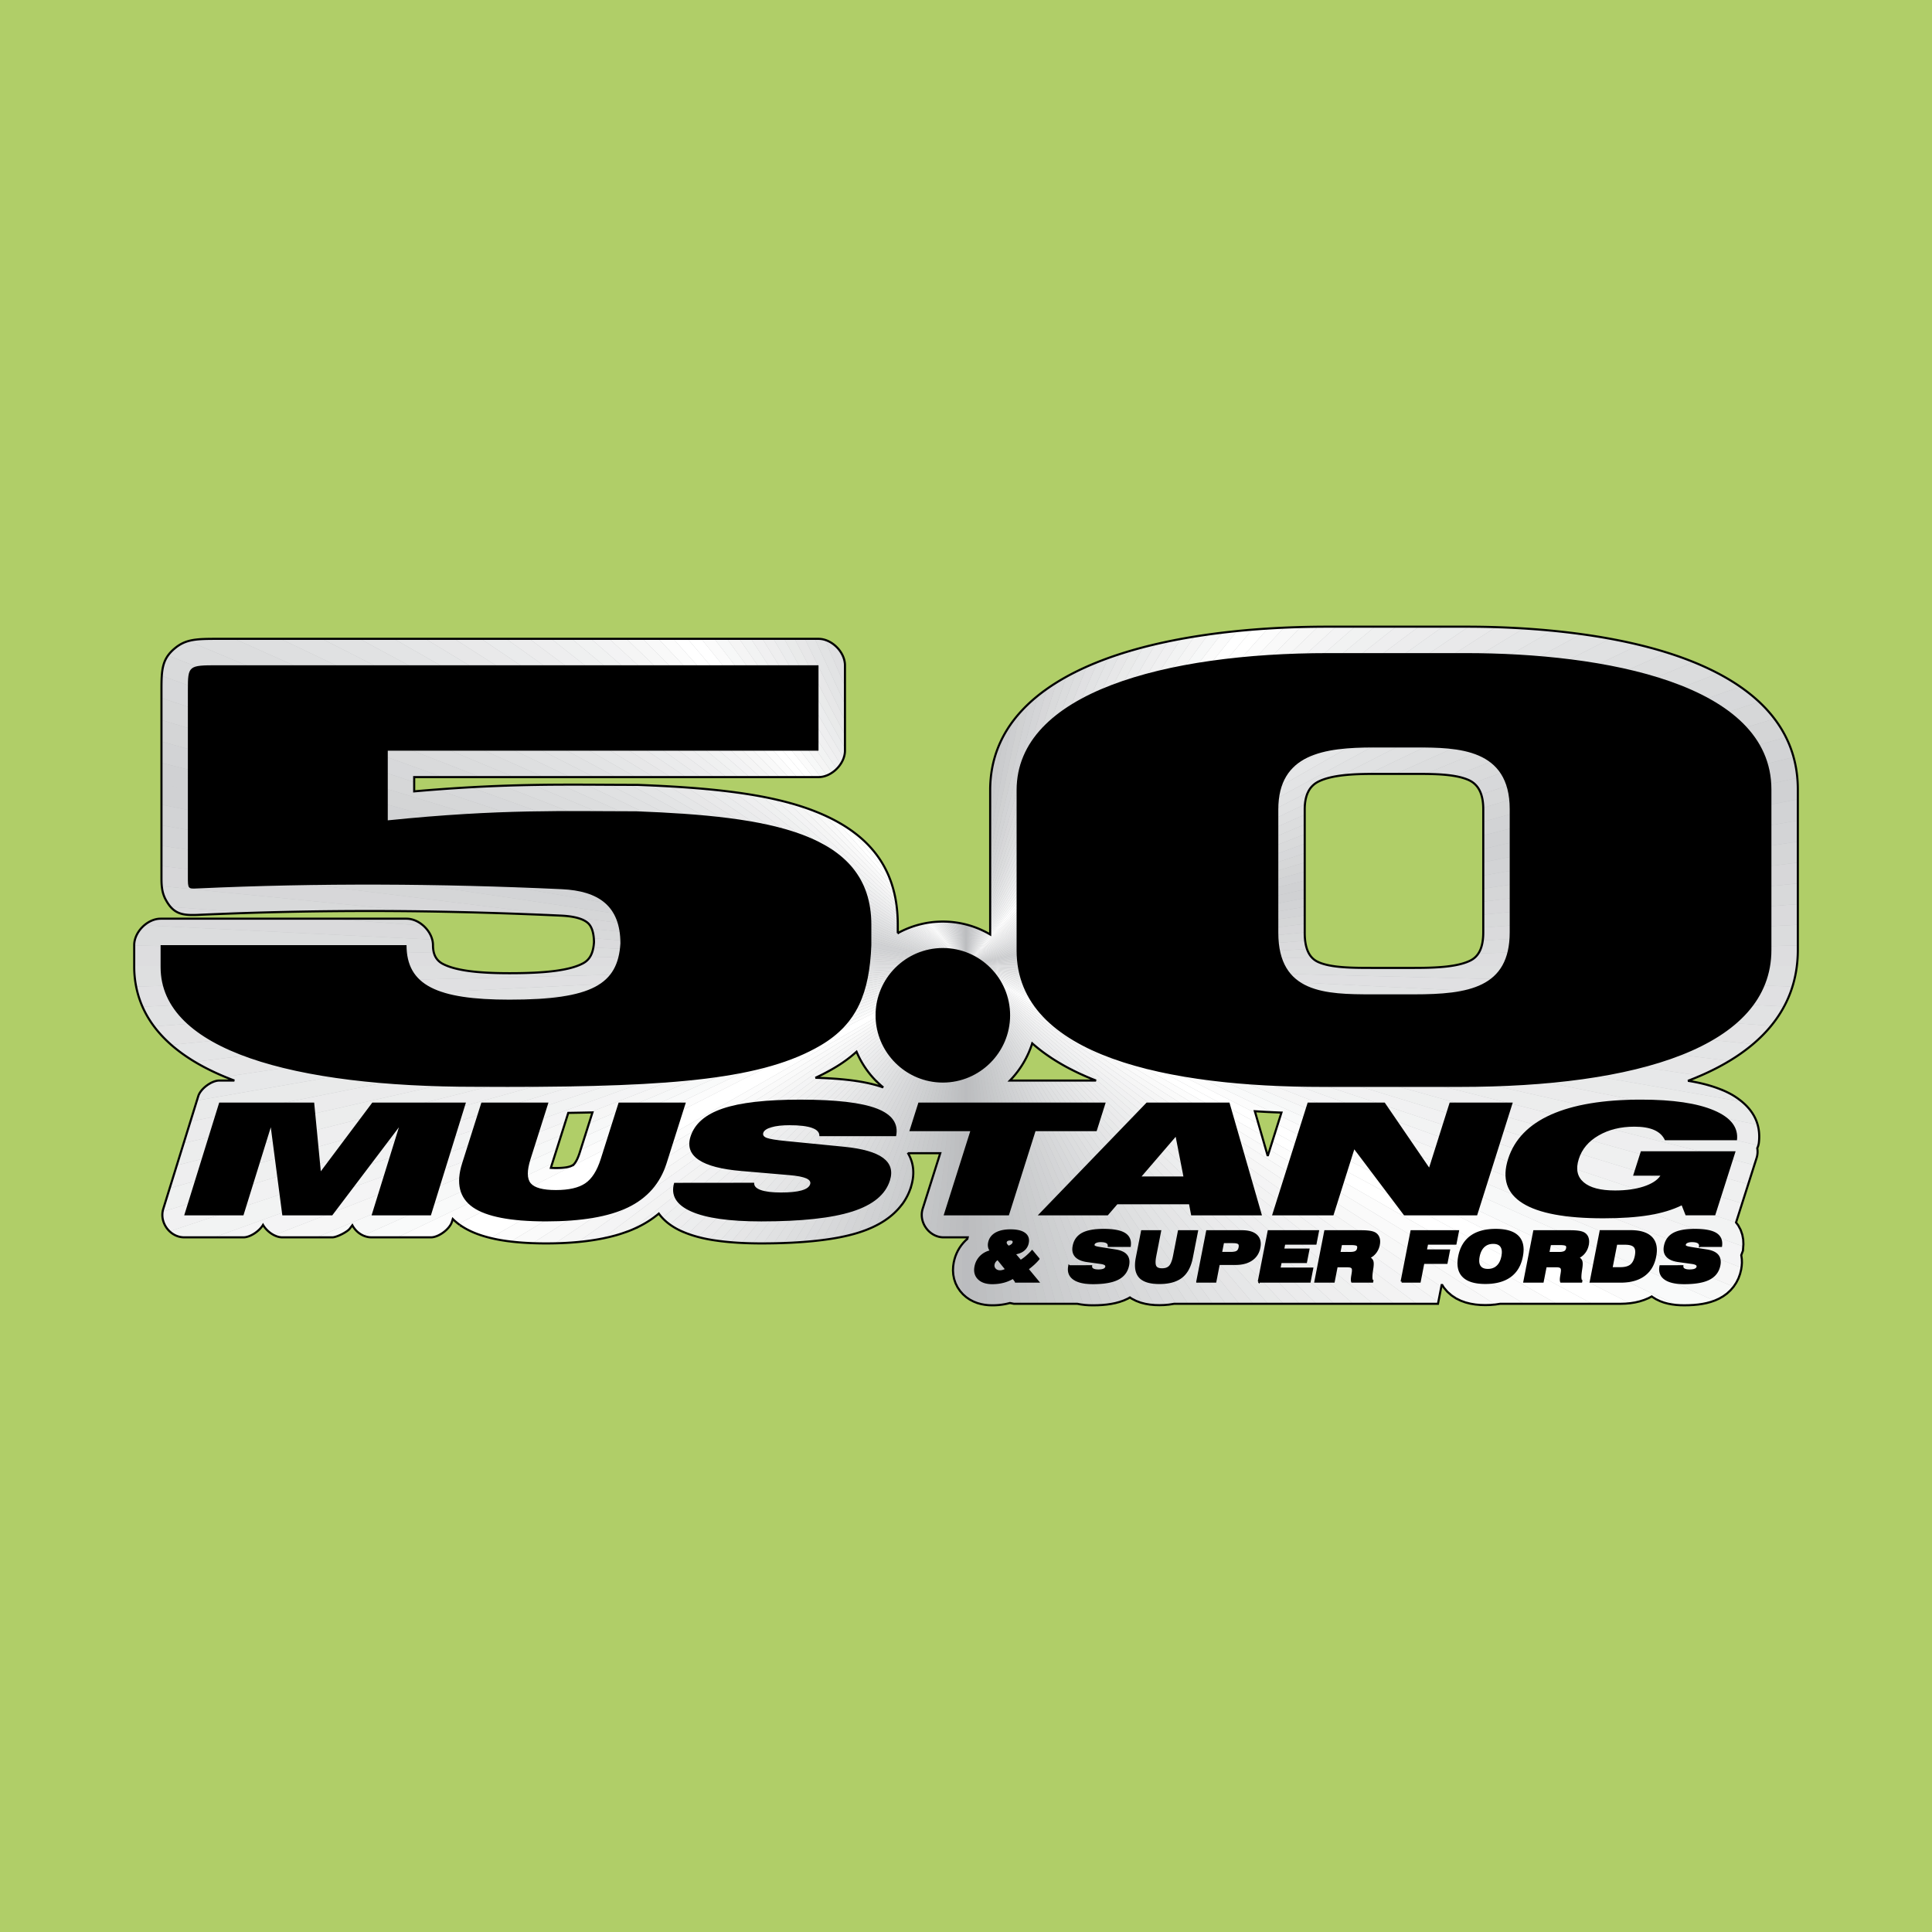 <svg xmlns="http://www.w3.org/2000/svg" xmlns:xlink="http://www.w3.org/1999/xlink" width="2500" height="2500" viewBox="0 0 192.756 192.756"><path fill-rule="evenodd" clip-rule="evenodd" fill="#b0ce68" d="M0 0h192.756v192.756H0V0z"/><path d="M141.277 77.212h-4.205c-2.168 0-4.197.119-5.494.748-.854.414-1.406 1.242-1.406 2.803v12.294c0 1.742.547 2.569 1.361 2.931 1.264.562 3.312.58 5.35.58h4.203c2.346 0 4.375-.117 5.617-.736.799-.399 1.283-1.23 1.283-2.814V80.724c0-1.715-.625-2.542-1.504-2.921-1.326-.572-3.367-.591-5.205-.591zm31.926 44.753l.213.277.248.461.166.483.09.483.02.464-.045.647-.17.449.008.031.049.371.01.357-.025.339-.053.341-.109.438-.16.438-.213.423-.266.4-.314.365-.348.322-.377.273-.398.229-.41.186-.414.146-.42.114-.426.087-.438.064-.447.043-.459.024-.48.009-.412-.009-.406-.028-.4-.051-.396-.075-.4-.107-.396-.144-.396-.189-.385-.24-.049-.04-.309.163-.443.184-.457.146-.465.108-.471.073-.477.043-.451.014h-12.04l-.484.074-.496.044-.506.014-.504-.014-.494-.045-.488-.081-.484-.122-.479-.172-.471-.229-.451-.298-.414-.364-.365-.428-.152-.25h-.061l-.367 1.871h-26.332l-.059.013-.461.072-.467.041-.473.013-.473-.013-.465-.043-.461-.077-.463-.119-.461-.173-.457-.234-.16-.112-.195.112-.41.186-.416.146-.418.114-.428.087-.438.064-.447.043-.459.024-.48.009-.41-.009-.406-.028-.4-.051-.346-.064h-6.326l-.398-.079-.092.026-.209.049-.203.042-.203.035-.207.028-.213.023-.207.015-.209.01-.234.003-.35-.012-.371-.039-.373-.07-.383-.106-.377-.15-.37-.193-.352-.241-.327-.287-.292-.331-.249-.368-.2-.403-.145-.428-.084-.433-.029-.423.019-.408.056-.381.074-.314.091-.297.116-.292.137-.283.161-.275.182-.261.2-.244.217-.228.181-.162.009-.06.023-.091h-2.393c-1.429 0-2.525-1.495-2.094-2.857l1.751-5.538H90.73l-.062-.002c-.018.015-.036.027-.054.041.567.989.657 2.1.272 3.327v.009l-.001.005-.002-.001a5.767 5.767 0 0 1-.895 1.747h-.008c-.928 1.241-2.355 2.17-4.281 2.783-1.156.369-2.572.645-4.248.826-1.62.176-3.454.265-5.5.265h-.015c-1.667-.001-3.145-.093-4.429-.276a17.63 17.63 0 0 1-.622-.096c-1.076-.189-2.014-.462-2.812-.816l-.001.004c-1.034-.459-1.814-1.057-2.341-1.792-.624.525-1.329.979-2.114 1.358l-.008.008-.006.004-.002-.004c-.341.163-.69.312-1.043.443l-.002-.005c-.384.143-.755.264-1.112.364-1.913.537-4.236.808-6.969.808h-.011c-1.876-.001-3.496-.133-4.857-.396a13.001 13.001 0 0 1-.674-.149c-1.207-.291-2.203-.709-2.989-1.253l-.012-.008-.002.004-.003-.003c.012.013.019.021-.055-.039a5.838 5.838 0 0 1-.697-.59l-.085.276c-.229.737-1.324 1.553-2.094 1.553h-5.92c-.833 0-1.554-.51-1.922-1.206l-.25.33c-.262.347-1.316.876-1.75.876H28.17c-.723 0-1.527-.558-1.928-1.241-.385.638-1.288 1.241-1.949 1.241h-5.909c-1.42 0-2.516-1.48-2.094-2.841l3.492-11.249c.229-.737 1.323-1.553 2.093-1.553h1.508c-5.566-2.085-9.117-5.264-9.853-9.671a9.96 9.96 0 0 1-.14-1.643v-2.198c0-1.318 1.318-2.636 2.636-2.636h24.537c1.318 0 2.636 1.318 2.636 2.636 0 .922.314 1.53 1 1.882 1.258.649 3.441.921 6.635.921 3.682 0 6.007-.291 7.312-.974.737-.384 1.05-1.081 1.118-2.137-.019-.966-.241-1.583-.63-1.916-.517-.443-1.449-.664-2.703-.722h-.01c-.174-.007-.185-.009-.26-.012a437.137 437.137 0 0 0-10.097-.346 379.479 379.479 0 0 0-25.685.28c-.101.004-.128.008-.409.015-1.448.036-2.249-.206-2.975-1.6a3.245 3.245 0 0 1-.328-1.075h-.001c-.057-.41-.056-.73-.056-1.19V68.84c0-2.041.053-3.1 1.352-4.173 1.092-.904 2.17-.93 4.25-.93h59.954c1.318 0 2.636 1.318 2.636 2.636v8.522c0 1.318-1.318 2.636-2.636 2.636H41.324v1.423c8.124-.717 13.641-.688 19.005-.659 1.059.006 2.112.012 3.168.012h.093c6.778.262 12.886.8 17.46 2.536 5.283 2.005 8.52 5.443 8.52 11.412v.153l.002.694a9.297 9.297 0 0 1 4.493-1.156h.005a9.28 9.28 0 0 1 4.72 1.285V78.83c.002-6.15 4.383-10.351 11.158-12.946 6.057-2.321 14.158-3.359 22.574-3.36h13.731c7.078 0 15.004.787 21.238 2.974 6.941 2.436 11.877 6.589 11.879 13.262V94.77c-.002 6.12-4.016 10.324-10.637 12.937l-.322.126c1.303.203 2.443.51 3.422.922l.002-.006.094.041v.001a9.7 9.7 0 0 1 .82.401c.258.146.52.316.781.514 1.512 1.135 2.162 2.577 1.949 4.323a1.71 1.71 0 0 1-.156.522c.055.317.037.65-.066.976l-2.035 6.389a.712.712 0 0 0-.019.049zM56.697 111.033l-1.671 5.271-.053.166v.009l-.011.04c.148.01.315.016.502.016.838 0 1.403-.099 1.691-.293l.005-.004.014-.009.033-.021.003-.002.003.004.062-.07c.206-.231.395-.618.566-1.156l1.268-3.998c-.783.018-1.587.034-2.412.047zm24.661-3.501c1.223.032 2.324.105 3.305.219 1.391.161 2.545.41 3.461.744a8.882 8.882 0 0 1-.658-.599l-.005.006a9.377 9.377 0 0 1-2.004-2.971c-.65.589-1.39 1.129-2.229 1.623a20.73 20.73 0 0 1-1.87.978zm19.4.277h8.594c-2.496-.975-4.66-2.199-6.367-3.713a9.451 9.451 0 0 1-2.227 3.713zm24.439 3.058l1.285 4.464 1.367-4.328a92.817 92.817 0 0 1-2.652-.136z" fill-rule="evenodd" clip-rule="evenodd" fill="#e6e6e7"/><defs><path id="a" d="M141.277 77.212h-4.205c-2.168 0-4.197.119-5.494.748-.854.414-1.406 1.242-1.406 2.803v12.294c0 1.742.547 2.569 1.361 2.931 1.264.562 3.312.58 5.35.58h4.203c2.346 0 4.375-.117 5.617-.736.799-.399 1.283-1.23 1.283-2.814V80.724c0-1.715-.625-2.542-1.504-2.921-1.326-.572-3.367-.591-5.205-.591zm31.926 44.753l.213.277.248.461.166.483.09.483.02.464-.045.647-.17.449.008.031.049.371.01.357-.025.339-.053.341-.109.438-.16.438-.213.423-.266.4-.314.365-.348.322-.377.273-.398.229-.41.186-.414.146-.42.114-.426.087-.438.064-.447.043-.459.024-.48.009-.412-.009-.406-.028-.4-.051-.396-.075-.4-.107-.396-.144-.396-.189-.385-.24-.049-.04-.309.163-.443.184-.457.146-.465.108-.471.073-.477.043-.451.014h-12.04l-.484.074-.496.044-.506.014-.504-.014-.494-.045-.488-.081-.484-.122-.479-.172-.471-.229-.451-.298-.414-.364-.365-.428-.152-.25h-.061l-.367 1.871h-26.332l-.059.013-.461.072-.467.041-.473.013-.473-.013-.465-.043-.461-.077-.463-.119-.461-.173-.457-.234-.16-.112-.195.112-.41.186-.416.146-.418.114-.428.087-.438.064-.447.043-.459.024-.48.009-.41-.009-.406-.028-.4-.051-.346-.064h-6.326l-.398-.079-.092.026-.209.049-.203.042-.203.035-.207.028-.213.023-.207.015-.209.01-.234.003-.35-.012-.371-.039-.373-.07-.383-.106-.377-.15-.37-.193-.352-.241-.327-.287-.292-.331-.249-.368-.2-.403-.145-.428-.084-.433-.029-.423.019-.408.056-.381.074-.314.091-.297.116-.292.137-.283.161-.275.182-.261.2-.244.217-.228.181-.162.009-.06.023-.091h-2.393c-1.429 0-2.525-1.495-2.094-2.857l1.751-5.538H90.73l-.062-.002c-.018.015-.036.027-.054.041.567.989.657 2.1.272 3.327v.009l-.001.005-.002-.001a5.767 5.767 0 0 1-.895 1.747h-.008c-.928 1.241-2.355 2.17-4.281 2.783-1.156.369-2.572.645-4.248.826-1.62.176-3.454.265-5.5.265h-.015c-1.667-.001-3.145-.093-4.429-.276a17.63 17.63 0 0 1-.622-.096c-1.076-.189-2.014-.462-2.812-.816l-.001.004c-1.034-.459-1.814-1.057-2.341-1.792-.624.525-1.329.979-2.114 1.358l-.008.008-.006.004-.002-.004c-.341.163-.69.312-1.043.443l-.002-.005c-.384.143-.755.264-1.112.364-1.913.537-4.236.808-6.969.808h-.011c-1.876-.001-3.496-.133-4.857-.396a13.001 13.001 0 0 1-.674-.149c-1.207-.291-2.203-.709-2.989-1.253l-.012-.008-.002.004-.003-.003c.012.013.019.021-.055-.039a5.838 5.838 0 0 1-.697-.59l-.085.276c-.229.737-1.324 1.553-2.094 1.553h-5.92c-.833 0-1.554-.51-1.922-1.206l-.25.33c-.262.347-1.316.876-1.75.876H28.17c-.723 0-1.527-.558-1.928-1.241-.385.638-1.288 1.241-1.949 1.241h-5.909c-1.42 0-2.516-1.48-2.094-2.841l3.492-11.249c.229-.737 1.323-1.553 2.093-1.553h1.508c-5.566-2.085-9.117-5.264-9.853-9.671a9.96 9.96 0 0 1-.14-1.643v-2.198c0-1.318 1.318-2.636 2.636-2.636h24.537c1.318 0 2.636 1.318 2.636 2.636 0 .922.314 1.53 1 1.882 1.258.649 3.441.921 6.635.921 3.682 0 6.007-.291 7.312-.974.737-.384 1.05-1.081 1.118-2.137-.019-.966-.241-1.583-.63-1.916-.517-.443-1.449-.664-2.703-.722h-.01c-.174-.007-.185-.009-.26-.012a437.137 437.137 0 0 0-10.097-.346 379.479 379.479 0 0 0-25.685.28c-.101.004-.128.008-.409.015-1.448.036-2.249-.206-2.975-1.6a3.245 3.245 0 0 1-.328-1.075h-.001c-.057-.41-.056-.73-.056-1.19V68.84c0-2.041.053-3.1 1.352-4.173 1.092-.904 2.17-.93 4.25-.93h59.954c1.318 0 2.636 1.318 2.636 2.636v8.522c0 1.318-1.318 2.636-2.636 2.636H41.324v1.423c8.124-.717 13.641-.688 19.005-.659 1.059.006 2.112.012 3.168.012h.093c6.778.262 12.886.8 17.46 2.536 5.283 2.005 8.52 5.443 8.52 11.412v.153l.002.694a9.297 9.297 0 0 1 4.493-1.156h.005a9.28 9.28 0 0 1 4.72 1.285V78.83c.002-6.15 4.383-10.351 11.158-12.946 6.057-2.321 14.158-3.359 22.574-3.36h13.731c7.078 0 15.004.787 21.238 2.974 6.941 2.436 11.877 6.589 11.879 13.262V94.77c-.002 6.12-4.016 10.324-10.637 12.937l-.322.126c1.303.203 2.443.51 3.422.922l.002-.006.094.041v.001a9.7 9.7 0 0 1 .82.401c.258.146.52.316.781.514 1.512 1.135 2.162 2.577 1.949 4.323a1.71 1.71 0 0 1-.156.522c.055.317.037.65-.066.976l-2.035 6.389a.712.712 0 0 0-.019.049zM56.697 111.033l-1.671 5.271-.053.166v.009l-.011.04c.148.01.315.016.502.016.838 0 1.403-.099 1.691-.293l.005-.004.014-.009.033-.021.003-.002.003.004.062-.07c.206-.231.395-.618.566-1.156l1.268-3.998c-.783.018-1.587.034-2.412.047zm24.661-3.501c1.223.032 2.324.105 3.305.219 1.391.161 2.545.41 3.461.744a8.882 8.882 0 0 1-.658-.599l-.005.006a9.377 9.377 0 0 1-2.004-2.971c-.65.589-1.39 1.129-2.229 1.623a20.73 20.73 0 0 1-1.87.978zm19.4.277h8.594c-2.496-.975-4.66-2.199-6.367-3.713a9.451 9.451 0 0 1-2.227 3.713zm24.439 3.058l1.285 4.464 1.367-4.328a92.817 92.817 0 0 1-2.652-.136z"/></defs><clipPath id="b"><use xlink:href="#a" overflow="visible"/></clipPath><path d="M141.277 77.212h-4.205c-2.168 0-4.197.119-5.494.748-.854.414-1.406 1.242-1.406 2.803v12.294c0 1.742.547 2.569 1.361 2.931 1.264.562 3.312.58 5.35.58h4.203c2.346 0 4.375-.117 5.617-.736.799-.399 1.283-1.23 1.283-2.814V80.724c0-1.715-.625-2.542-1.504-2.921-1.326-.572-3.367-.591-5.205-.591zm31.926 44.753l.213.277.248.461.166.483.09.483.02.464-.045.647-.17.449.008.031.049.371.01.357-.025.339-.053.341-.109.438-.16.438-.213.423-.266.4-.314.365-.348.322-.377.273-.398.229-.41.186-.414.146-.42.114-.426.087-.438.064-.447.043-.459.024-.48.009-.412-.009-.406-.028-.4-.051-.396-.075-.4-.107-.396-.144-.396-.189-.385-.24-.049-.04-.309.163-.443.184-.457.146-.465.108-.471.073-.477.043-.451.014h-12.04l-.484.074-.496.044-.506.014-.504-.014-.494-.045-.488-.081-.484-.122-.479-.172-.471-.229-.451-.298-.414-.364-.365-.428-.152-.25h-.061l-.367 1.871h-26.332l-.059.013-.461.072-.467.041-.473.013-.473-.013-.465-.043-.461-.077-.463-.119-.461-.173-.457-.234-.16-.112-.195.112-.41.186-.416.146-.418.114-.428.087-.438.064-.447.043-.459.024-.48.009-.41-.009-.406-.028-.4-.051-.346-.064h-6.326l-.398-.079-.092.026-.209.049-.203.042-.203.035-.207.028-.213.023-.207.015-.209.01-.234.003-.35-.012-.371-.039-.373-.07-.383-.106-.377-.15-.37-.193-.352-.241-.327-.287-.292-.331-.249-.368-.2-.403-.145-.428-.084-.433-.029-.423.019-.408.056-.381.074-.314.091-.297.116-.292.137-.283.161-.275.182-.261.2-.244.217-.228.181-.162.009-.06.023-.091h-2.393c-1.429 0-2.525-1.495-2.094-2.857l1.751-5.538H90.73l-.062-.002c-.018.015-.036.027-.054.041.567.989.657 2.1.272 3.327v.009l-.001.005-.002-.001a5.767 5.767 0 0 1-.895 1.747h-.008c-.928 1.241-2.355 2.17-4.281 2.783-1.156.369-2.572.645-4.248.826-1.62.176-3.454.265-5.5.265h-.015c-1.667-.001-3.145-.093-4.429-.276a17.63 17.63 0 0 1-.622-.096c-1.076-.189-2.014-.462-2.812-.816l-.001.004c-1.034-.459-1.814-1.057-2.341-1.792-.624.525-1.329.979-2.114 1.358l-.008.008-.006.004-.002-.004c-.341.163-.69.312-1.043.443l-.002-.005c-.384.143-.755.264-1.112.364-1.913.537-4.236.808-6.969.808h-.011c-1.876-.001-3.496-.133-4.857-.396a13.001 13.001 0 0 1-.674-.149c-1.207-.291-2.203-.709-2.989-1.253l-.012-.008-.002.004-.003-.003c.012.013.019.021-.055-.039a5.838 5.838 0 0 1-.697-.59l-.085.276c-.229.737-1.324 1.553-2.094 1.553h-5.92c-.833 0-1.554-.51-1.922-1.206l-.25.33c-.262.347-1.316.876-1.75.876H28.17c-.723 0-1.527-.558-1.928-1.241-.385.638-1.288 1.241-1.949 1.241h-5.909c-1.42 0-2.516-1.48-2.094-2.841l3.492-11.249c.229-.737 1.323-1.553 2.093-1.553h1.508c-5.566-2.085-9.117-5.264-9.853-9.671a9.96 9.96 0 0 1-.14-1.643v-2.198c0-1.318 1.318-2.636 2.636-2.636h24.537c1.318 0 2.636 1.318 2.636 2.636 0 .922.314 1.53 1 1.882 1.258.649 3.441.921 6.635.921 3.682 0 6.007-.291 7.312-.974.737-.384 1.05-1.081 1.118-2.137-.019-.966-.241-1.583-.63-1.916-.517-.443-1.449-.664-2.703-.722h-.01c-.174-.007-.185-.009-.26-.012a437.137 437.137 0 0 0-10.097-.346 379.479 379.479 0 0 0-25.685.28c-.101.004-.128.008-.409.015-1.448.036-2.249-.206-2.975-1.6a3.245 3.245 0 0 1-.328-1.075h-.001c-.057-.41-.056-.73-.056-1.19V68.84c0-2.041.053-3.1 1.352-4.173 1.092-.904 2.17-.93 4.25-.93h59.954c1.318 0 2.636 1.318 2.636 2.636v8.522c0 1.318-1.318 2.636-2.636 2.636H41.324v1.423c8.124-.717 13.641-.688 19.005-.659 1.059.006 2.112.012 3.168.012h.093c6.778.262 12.886.8 17.46 2.536 5.283 2.005 8.52 5.443 8.52 11.412v.153l.002.694a9.297 9.297 0 0 1 4.493-1.156h.005a9.28 9.28 0 0 1 4.72 1.285V78.83c.002-6.15 4.383-10.351 11.158-12.946 6.057-2.321 14.158-3.359 22.574-3.36h13.731c7.078 0 15.004.787 21.238 2.974 6.941 2.436 11.877 6.589 11.879 13.262V94.77c-.002 6.12-4.016 10.324-10.637 12.937l-.322.126c1.303.203 2.443.51 3.422.922l.002-.006.094.041v.001a9.7 9.7 0 0 1 .82.401c.258.146.52.316.781.514 1.512 1.135 2.162 2.577 1.949 4.323a1.71 1.71 0 0 1-.156.522c.055.317.037.65-.066.976l-2.035 6.389a.712.712 0 0 0-.019.049zM56.697 111.033l-1.671 5.271-.053.166v.009l-.011.04c.148.01.315.016.502.016.838 0 1.403-.099 1.691-.293l.005-.004.014-.009.033-.021.003-.002.003.004.062-.07c.206-.231.395-.618.566-1.156l1.268-3.998c-.783.018-1.587.034-2.412.047zm24.661-3.501c1.223.032 2.324.105 3.305.219 1.391.161 2.545.41 3.461.744a8.882 8.882 0 0 1-.658-.599l-.005.006a9.377 9.377 0 0 1-2.004-2.971c-.65.589-1.39 1.129-2.229 1.623a20.73 20.73 0 0 1-1.87.978zm19.4.277h8.594c-2.496-.975-4.66-2.199-6.367-3.713a9.451 9.451 0 0 1-2.227 3.713zm24.439 3.058l1.285 4.464 1.367-4.328a92.817 92.817 0 0 1-2.652-.136z" clip-path="url(#b)" fill="#bbbcbf"/><path d="M96.378 96.378l1.108-89.625a102.312 102.312 0 0 0-2.217 0" clip-path="url(#b)" fill="#bbbcbf"/><path d="M96.378 96.378l1.108-89.625a102.312 102.312 0 0 0-2.217 0" clip-path="url(#b)" fill="#bbbcbf"/><path d="M96.378 96.378L95.269 6.753c-.739.009-1.478.027-2.216.055M96.378 96.378l3.325-89.57a96.466 96.466 0 0 0-2.217-.055" clip-path="url(#b)" fill="#bdbfc1"/><path d="M96.378 96.378l-3.325-89.57a85.87 85.87 0 0 0-2.214.11M96.378 96.378l5.54-89.46a86.396 86.396 0 0 0-2.215-.11" clip-path="url(#b)" fill="#c0c1c3"/><path d="M96.378 96.378l-5.54-89.46c-.738.045-1.475.101-2.211.164M96.378 96.378l7.751-89.296a91.28 91.28 0 0 0-2.211-.164" clip-path="url(#b)" fill="#c2c3c5"/><path d="M96.378 96.378l-7.75-89.296c-.736.064-1.472.137-2.207.219M96.378 96.378l9.956-89.077a90.38 90.38 0 0 0-2.205-.219" clip-path="url(#b)" fill="#c4c5c7"/><path d="M96.378 96.378L86.421 7.301c-.734.082-1.468.173-2.2.273M96.378 96.378l12.157-88.803c-.732-.1-1.467-.191-2.201-.273" clip-path="url(#b)" fill="#c6c8ca"/><path d="M96.378 96.378L84.221 7.575c-.732.1-1.463.209-2.193.328M96.378 96.378l14.351-88.476a90.564 90.564 0 0 0-2.193-.328" clip-path="url(#b)" fill="#c9cacc"/><path d="M96.378 96.378L82.028 7.902c-.729.119-1.458.246-2.184.382M96.378 96.378l16.534-88.093a90.657 90.657 0 0 0-2.184-.382" clip-path="url(#b)" fill="#cbccce"/><path d="M96.378 96.378L79.844 8.285c-.727.136-1.451.282-2.174.436M96.378 96.378l18.708-87.657c-.723-.154-1.447-.3-2.174-.436" clip-path="url(#b)" fill="#cdced0"/><path d="M96.378 96.378L77.67 8.721c-.723.154-1.444.317-2.163.489M96.378 96.378l20.87-87.168a88.826 88.826 0 0 0-2.162-.489" clip-path="url(#b)" fill="#d0d1d2"/><path d="M96.378 96.378L75.507 9.21a87.69 87.69 0 0 0-2.149.543M96.378 96.378l23.021-86.625a90.131 90.131 0 0 0-2.15-.543" clip-path="url(#b)" fill="#d2d3d5"/><path d="M96.378 96.378L73.358 9.753c-.714.19-1.426.389-2.136.596M96.378 96.378l25.155-86.029a93.864 93.864 0 0 0-2.135-.596" clip-path="url(#b)" fill="#d4d5d7"/><path d="M96.378 96.378L71.222 10.349c-.709.208-1.416.424-2.12.648M96.378 96.378l27.276-85.381a89.189 89.189 0 0 0-2.121-.648" clip-path="url(#b)" fill="#d7d7d9"/><path d="M96.378 96.378L69.102 10.997c-.704.225-1.405.459-2.104.701M96.378 96.378l29.38-84.68c-.699-.242-1.4-.476-2.104-.701" clip-path="url(#b)" fill="#d9dadb"/><path d="M96.378 96.378l-29.379-84.68c-.698.242-1.394.493-2.085.752M96.378 96.378l31.464-83.927a90.765 90.765 0 0 0-2.084-.752" clip-path="url(#b)" fill="#dbdcdd"/><path d="M96.378 96.378L64.913 12.451a89.13 89.13 0 0 0-2.066.804M96.378 96.378l33.53-83.123a84.83 84.83 0 0 0-2.066-.804" clip-path="url(#b)" fill="#dddedf"/><path d="M96.378 96.378L62.847 13.255a91.81 91.81 0 0 0-2.046.854M96.378 96.378l35.577-82.269a91.108 91.108 0 0 0-2.047-.854" clip-path="url(#b)" fill="#e0e0e2"/><path d="M96.378 96.378L60.801 14.109c-.679.293-1.354.595-2.024.905M96.378 96.378l37.601-81.363c-.67-.31-1.346-.612-2.023-.905" clip-path="url(#b)" fill="#e2e3e4"/><path d="M96.378 96.378L58.777 15.015c-.671.31-1.338.628-2.001.955M96.378 96.378L135.98 15.97a87.294 87.294 0 0 0-2.002-.955" clip-path="url(#b)" fill="#e4e5e6"/><path d="M96.378 96.378L56.776 15.97a87.27 87.27 0 0 0-1.977 1.004M96.378 96.378l41.579-79.404a89.426 89.426 0 0 0-1.977-1.004" clip-path="url(#b)" fill="#e7e7e8"/><path d="M96.378 96.378L54.799 16.974c-.655.343-1.305.694-1.951 1.053M96.378 96.378l43.53-78.352a91.638 91.638 0 0 0-1.951-1.053" clip-path="url(#b)" fill="#e9eaea"/><path d="M96.378 96.378l-43.53-78.352c-.646.359-1.288.726-1.925 1.101M96.378 96.378l45.454-77.251a86.882 86.882 0 0 0-1.924-1.101" clip-path="url(#b)" fill="#ebeced"/><path d="M96.378 96.378L50.923 19.127c-.637.375-1.27.758-1.897 1.148M96.378 96.378l47.351-76.103c-.627-.39-1.26-.773-1.896-1.148" clip-path="url(#b)" fill="#eeeeef"/><path d="M96.378 96.378L49.026 20.275c-.627.391-1.25.789-1.868 1.195M96.378 96.378l49.22-74.908a91.013 91.013 0 0 0-1.869-1.195" clip-path="url(#b)" fill="#f0f0f1"/><path d="M96.378 96.378L47.159 21.47c-.618.406-1.23.819-1.838 1.24M96.378 96.378l51.058-73.668a90.899 90.899 0 0 0-1.838-1.24" clip-path="url(#b)" fill="#f2f3f3"/><path d="M96.378 96.378L45.321 22.71c-.607.421-1.209.85-1.807 1.285M96.378 96.378l52.864-72.383a90.95 90.95 0 0 0-1.807-1.285" clip-path="url(#b)" fill="#f5f5f5"/><path d="M96.378 96.378L43.514 23.995c-.597.436-1.188.879-1.774 1.33M96.378 96.378l54.638-71.053a94.112 94.112 0 0 0-1.773-1.33" clip-path="url(#b)" fill="#f7f8f8"/><path d="M96.378 96.378L41.74 25.325c-.586.45-1.167.908-1.741 1.373M96.378 96.378l56.378-69.68a85.254 85.254 0 0 0-1.74-1.373" clip-path="url(#b)" fill="#fbfbfb"/><path d="M96.378 96.378L40 26.698c-.575.465-1.144.937-1.707 1.416M96.378 96.378l58.085-68.264a88.937 88.937 0 0 0-1.707-1.416" clip-path="url(#b)" fill="#fff"/><path d="M96.378 96.378L38.293 28.114c-.563.479-1.12.965-1.671 1.458M96.378 96.378l59.755-66.807a88.852 88.852 0 0 0-1.67-1.458" clip-path="url(#b)" fill="#fff"/><path d="M96.378 96.378L36.623 29.571c-.551.493-1.096.992-1.634 1.499M96.378 96.378l61.39-65.308a92.706 92.706 0 0 0-1.635-1.499" clip-path="url(#b)" fill="#fcfcfc"/><path d="M96.378 96.378L34.989 31.07a85.841 85.841 0 0 0-1.597 1.539M96.378 96.378l62.985-63.77a85.902 85.902 0 0 0-1.596-1.539" clip-path="url(#b)" fill="#f9f9f9"/><path d="M96.378 96.378l-62.986-63.77a92.647 92.647 0 0 0-1.558 1.577M96.378 96.378l64.544-62.192a85.842 85.842 0 0 0-1.559-1.577" clip-path="url(#b)" fill="#f7f7f7"/><path d="M96.378 96.378L31.833 34.186a89.229 89.229 0 0 0-1.519 1.616M96.378 96.378l66.063-60.577a89.073 89.073 0 0 0-1.52-1.616" clip-path="url(#b)" fill="#f5f5f5"/><path d="M96.378 96.378L30.315 35.801c-.5.544-.993 1.095-1.478 1.652M96.378 96.378l67.54-58.924a85.697 85.697 0 0 0-1.477-1.652" clip-path="url(#b)" fill="#f3f3f4"/><path d="M96.378 96.378L28.837 37.454c-.486.557-.965 1.12-1.437 1.689M96.378 96.378l68.978-57.235a88.956 88.956 0 0 0-1.438-1.689" clip-path="url(#b)" fill="#f1f2f2"/><path d="M96.378 96.378L27.4 39.143a86.013 86.013 0 0 0-1.395 1.724M96.378 96.378l70.372-55.512a82.03 82.03 0 0 0-1.395-1.724" clip-path="url(#b)" fill="#eff0f0"/><path d="M96.378 96.378L26.006 40.866c-.458.58-.909 1.166-1.352 1.757M96.378 96.378l71.724-53.754a92.025 92.025 0 0 0-1.352-1.757" clip-path="url(#b)" fill="#eeeeef"/><path d="M96.378 96.378L24.654 42.624a89.189 89.189 0 0 0-1.308 1.791M96.378 96.378l73.032-51.964a95.354 95.354 0 0 0-1.309-1.791" clip-path="url(#b)" fill="#ececed"/><path d="M96.378 96.378L23.347 44.414a89.64 89.64 0 0 0-1.263 1.822M96.378 96.378l74.294-50.142a95.188 95.188 0 0 0-1.262-1.822" clip-path="url(#b)" fill="#eaebec"/><path d="M96.378 96.378L22.083 46.236c-.413.613-.819 1.23-1.217 1.853M96.378 96.378l75.513-48.289a86.94 86.94 0 0 0-1.219-1.853" clip-path="url(#b)" fill="#e9e9ea"/><path d="M96.378 96.378L20.866 48.089c-.398.623-.789 1.25-1.171 1.882M96.378 96.378l76.683-46.406a95.344 95.344 0 0 0-1.17-1.882" clip-path="url(#b)" fill="#e7e7e8"/><path d="M96.378 96.378L19.695 49.972c-.383.633-.758 1.27-1.125 1.911M96.378 96.378l77.808-44.495a89.313 89.313 0 0 0-1.125-1.911" clip-path="url(#b)" fill="#e5e6e7"/><path d="M96.378 96.378L18.57 51.883a91.69 91.69 0 0 0-1.077 1.938M96.378 96.378l78.884-42.557c-.35-.65-.709-1.296-1.076-1.938" clip-path="url(#b)" fill="#e3e4e5"/><path d="M96.378 96.378L17.494 53.821a87.265 87.265 0 0 0-1.028 1.964M96.378 96.378l79.913-40.593a96.4 96.4 0 0 0-1.029-1.964" clip-path="url(#b)" fill="#e1e2e3"/><path d="M96.378 96.378L16.465 55.785a83.234 83.234 0 0 0-.979 1.989M96.378 96.378l80.892-38.604a91.583 91.583 0 0 0-.979-1.989" clip-path="url(#b)" fill="#e0e1e2"/><path d="M96.378 96.378L15.486 57.774a91.705 91.705 0 0 0-.931 2.013M96.378 96.378l81.823-36.591a91.738 91.738 0 0 0-.932-2.013" clip-path="url(#b)" fill="#dedfe0"/><path d="M96.378 96.378L14.555 59.787a87.258 87.258 0 0 0-.88 2.035M96.378 96.378l82.702-34.556a93.793 93.793 0 0 0-.879-2.035" clip-path="url(#b)" fill="#dcddde"/><path d="M96.378 96.378L13.675 61.822a86.504 86.504 0 0 0-.829 2.056M96.378 96.378l83.532-32.5a90.99 90.99 0 0 0-.83-2.056" clip-path="url(#b)" fill="#dbdcdd"/><path d="M96.378 96.378l-83.532-32.5a86.41 86.41 0 0 0-.778 2.076M96.378 96.378l84.31-30.424a90.87 90.87 0 0 0-.777-2.076" clip-path="url(#b)" fill="#d9dadb"/><path d="M96.378 96.378l-84.31-30.424a90.93 90.93 0 0 0-.727 2.095M96.378 96.378l85.036-28.329a79.832 79.832 0 0 0-.727-2.095" clip-path="url(#b)" fill="#d7d8da"/><path d="M96.378 96.378L11.341 68.049a90.92 90.92 0 0 0-.674 2.112M96.378 96.378l85.712-26.217a86.402 86.402 0 0 0-.676-2.112" clip-path="url(#b)" fill="#d6d7d8"/><path d="M96.378 96.378L10.667 70.161a93.978 93.978 0 0 0-.623 2.128M96.378 96.378l86.333-24.089a79.52 79.52 0 0 0-.621-2.128" clip-path="url(#b)" fill="#d4d5d6"/><path d="M96.378 96.378L10.044 72.289a87.729 87.729 0 0 0-.569 2.143M96.378 96.378l86.903-21.946a92.535 92.535 0 0 0-.57-2.143" clip-path="url(#b)" fill="#d2d3d5"/><path d="M96.378 96.378L9.475 74.432a89.995 89.995 0 0 0-.516 2.156M96.378 96.378l87.419-19.79a80.38 80.38 0 0 0-.516-2.156M96.378 96.378l-87.42-19.79a93.826 93.826 0 0 0-.463 2.168" clip-path="url(#b)" fill="#d0d1d3"/><path d="M96.378 96.378l87.882-17.622a84.375 84.375 0 0 0-.463-2.168" clip-path="url(#b)" fill="#d0d1d3"/><path d="M96.378 96.378L8.496 78.756a85.218 85.218 0 0 0-.409 2.179M96.378 96.378l88.292-15.443a93.931 93.931 0 0 0-.41-2.179" clip-path="url(#b)" fill="#d2d3d5"/><path d="M96.378 96.378L8.086 80.935a85.212 85.212 0 0 0-.354 2.189M96.378 96.378l88.646-13.254a89.822 89.822 0 0 0-.354-2.189" clip-path="url(#b)" fill="#d3d4d6"/><path d="M96.378 96.378L7.732 83.124c-.109.73-.21 1.463-.301 2.196M96.378 96.378l88.946-11.058a80.988 80.988 0 0 0-.301-2.196" clip-path="url(#b)" fill="#d5d6d7"/><path d="M96.378 96.378L7.431 85.32a89.979 89.979 0 0 0-.247 2.204M96.378 96.378l89.192-8.854a81.571 81.571 0 0 0-.246-2.204" clip-path="url(#b)" fill="#d7d7d9"/><path d="M96.378 96.378L7.185 87.524a90.873 90.873 0 0 0-.192 2.208M96.378 96.378l89.386-6.646a85.728 85.728 0 0 0-.193-2.208" clip-path="url(#b)" fill="#d8d9da"/><path d="M96.378 96.378L6.993 89.732c-.055.737-.1 1.475-.137 2.213M96.378 96.378l89.522-4.433a90.905 90.905 0 0 0-.137-2.213" clip-path="url(#b)" fill="#dadadc"/><path d="M96.378 96.378L6.856 91.946a86.255 86.255 0 0 0-.082 2.215M96.378 96.378l89.604-2.217a96.279 96.279 0 0 0-.082-2.216" clip-path="url(#b)" fill="#dbdcdd"/><path d="M96.378 96.378L6.774 94.161a86.254 86.254 0 0 0-.028 2.217v.001M96.378 96.378l89.632.001v-.001c0-.739-.01-1.478-.027-2.217" clip-path="url(#b)" fill="#dddddf"/><path d="M96.378 96.378l-89.632.001c0 .738.009 1.478.028 2.217M96.378 96.378l89.604 2.218c.018-.739.027-1.479.027-2.217" clip-path="url(#b)" fill="#dedfe0"/><path d="M96.378 96.378L6.774 98.596c.018.738.045 1.477.082 2.215M96.378 96.378l89.522 4.433c.035-.738.064-1.477.082-2.215" clip-path="url(#b)" fill="#e0e0e2"/><path d="M96.378 96.378l-89.522 4.433c.037.738.082 1.477.137 2.213M96.378 96.378l89.386 6.646c.055-.736.1-1.475.137-2.213" clip-path="url(#b)" fill="#e1e2e3"/><path d="M96.378 96.378l-89.385 6.646c.055.737.119 1.474.192 2.209M96.378 96.378l89.192 8.854c.074-.735.139-1.472.193-2.209" clip-path="url(#b)" fill="#e3e3e4"/><path d="M96.378 96.378l-89.193 8.854c.073.735.155 1.471.247 2.204M96.378 96.378l88.946 11.059c.092-.733.174-1.469.246-2.204" clip-path="url(#b)" fill="#e4e5e6"/><path d="M96.378 96.378L7.431 107.436c.091.734.191 1.467.301 2.197M96.378 96.378l88.646 13.255c.109-.73.211-1.463.301-2.196" clip-path="url(#b)" fill="#e6e6e7"/><path d="M96.378 96.378L7.732 109.633c.109.73.228 1.461.354 2.188M96.378 96.378l88.292 15.443a95.76 95.76 0 0 0 .354-2.188" clip-path="url(#b)" fill="#e7e8e9"/><path d="M96.378 96.378L8.086 111.821c.127.729.264 1.454.409 2.179M96.378 96.378L184.26 114c.146-.725.281-1.45.41-2.179" clip-path="url(#b)" fill="#e9eaea"/><path d="M96.378 96.378L8.496 114c.146.725.3 1.448.463 2.169M96.378 96.378l87.419 19.791a84.45 84.45 0 0 0 .463-2.169" clip-path="url(#b)" fill="#ebebec"/><path d="M96.378 96.378l-87.42 19.791c.163.721.335 1.439.516 2.156M96.378 96.378l86.903 21.947c.182-.717.354-1.436.516-2.156" clip-path="url(#b)" fill="#eceded"/><path d="M96.378 96.378L9.475 118.325c.181.717.371 1.431.569 2.143M96.378 96.378l86.333 24.09c.199-.712.389-1.426.57-2.143" clip-path="url(#b)" fill="#eeeeef"/><path d="M96.378 96.378l-86.334 24.09c.199.712.406 1.421.623 2.128M96.378 96.378l85.712 26.218c.215-.707.424-1.416.621-2.128" clip-path="url(#b)" fill="#eff0f0"/><path d="M96.378 96.378l-85.711 26.218c.216.707.441 1.411.675 2.112M96.378 96.378l85.036 28.33c.234-.701.459-1.405.676-2.112" clip-path="url(#b)" fill="#f1f1f2"/><path d="M96.378 96.378l-85.037 28.33c.233.701.476 1.399.727 2.095M96.378 96.378l84.31 30.425c.252-.695.494-1.394.727-2.095" clip-path="url(#b)" fill="#f2f3f3"/><path d="M96.378 96.378l-84.31 30.425a90.9 90.9 0 0 0 .778 2.076M96.378 96.378l83.532 32.501c.268-.689.527-1.381.777-2.076" clip-path="url(#b)" fill="#f4f4f5"/><path d="M96.378 96.378l-83.532 32.501c.268.688.544 1.374.829 2.056M96.378 96.378l82.702 34.557c.285-.682.562-1.367.83-2.056" clip-path="url(#b)" fill="#f6f6f6"/><path d="M96.378 96.378l-82.703 34.557c.285.683.579 1.36.88 2.035M96.378 96.378l81.821 36.592c.303-.675.596-1.353.881-2.035" clip-path="url(#b)" fill="#f7f8f8"/><path d="M96.378 96.378L14.556 132.97c.302.675.612 1.346.93 2.013M96.378 96.378l80.892 38.604c.318-.667.629-1.338.93-2.013" clip-path="url(#b)" fill="#f9fafa"/><path d="M96.378 96.378l-80.892 38.604c.318.667.645 1.33.979 1.989M96.378 96.378l79.913 40.594c.334-.659.66-1.322.979-1.989" clip-path="url(#b)" fill="#fcfcfc"/><path d="M96.378 96.378l-79.913 40.594a96.36 96.36 0 0 0 1.028 1.964M96.378 96.378l78.884 42.558a89.31 89.31 0 0 0 1.029-1.964M96.378 96.378l-78.884 42.558c.351.65.71 1.297 1.077 1.938" clip-path="url(#b)" fill="#fff"/><path d="M96.378 96.378l77.808 44.496c.367-.642.727-1.288 1.076-1.938" clip-path="url(#b)" fill="#fff"/><path d="M96.378 96.378L18.57 140.874c.367.642.742 1.278 1.125 1.911M96.378 96.378l76.683 46.406c.383-.632.758-1.269 1.125-1.91" clip-path="url(#b)" fill="#fcfcfc"/><path d="M96.378 96.378l-76.683 46.406c.383.633.773 1.261 1.171 1.883M96.378 96.378l75.511 48.289c.398-.622.789-1.25 1.172-1.883" clip-path="url(#b)" fill="#fafafa"/><path d="M96.378 96.378l-75.512 48.289c.398.623.804 1.24 1.217 1.853M96.378 96.378l74.294 50.142c.414-.612.82-1.229 1.217-1.853" clip-path="url(#b)" fill="#f8f8f8"/><path d="M96.378 96.378L22.083 146.52c.414.613.835 1.221 1.263 1.823M96.378 96.378l73.03 51.964c.43-.602.85-1.209 1.264-1.822" clip-path="url(#b)" fill="#f6f6f6"/><path d="M96.378 96.378l-73.031 51.965c.428.602.864 1.198 1.308 1.79M96.378 96.378l71.724 53.755c.443-.592.879-1.188 1.307-1.791" clip-path="url(#b)" fill="#f4f4f5"/><path d="M96.378 96.378l-71.724 53.755c.443.592.894 1.178 1.352 1.758M96.378 96.378l70.372 55.513c.457-.58.908-1.166 1.352-1.758" clip-path="url(#b)" fill="#f3f3f3"/><path d="M96.378 96.378l-70.372 55.513c.458.58.922 1.154 1.395 1.724M96.378 96.378l68.978 57.236c.473-.569.938-1.144 1.395-1.724" clip-path="url(#b)" fill="#f1f1f2"/><path d="M96.378 96.378L27.4 153.614c.472.568.951 1.132 1.437 1.688M96.378 96.378l67.54 58.925c.486-.557.965-1.12 1.438-1.688" clip-path="url(#b)" fill="#eff0f0"/><path d="M96.378 96.378l-67.541 58.925c.486.557.979 1.107 1.478 1.652M96.378 96.378l66.062 60.577c.5-.545.994-1.096 1.479-1.652" clip-path="url(#b)" fill="#eeeeef"/><path d="M96.378 96.378l-66.062 60.577c.5.545 1.006 1.084 1.519 1.615M96.378 96.378l64.544 62.192c.514-.531 1.02-1.07 1.518-1.615" clip-path="url(#b)" fill="#ecedee"/><path d="M96.378 96.378L31.834 158.57a85.881 85.881 0 0 0 1.558 1.578M96.378 96.378l62.985 63.771a89.22 89.22 0 0 0 1.559-1.578" clip-path="url(#b)" fill="#ebebec"/><path d="M96.378 96.378l-62.986 63.771c.525.52 1.058 1.032 1.597 1.538M96.378 96.378l61.39 65.309a89.09 89.09 0 0 0 1.596-1.538" clip-path="url(#b)" fill="#eaeaeb"/><path d="M96.378 96.378l-61.389 65.309a85.794 85.794 0 0 0 1.634 1.499M96.378 96.378l59.755 66.808a88.999 88.999 0 0 0 1.635-1.499" clip-path="url(#b)" fill="#e8e9e9"/><path d="M96.378 96.378l-59.755 66.808a88.86 88.86 0 0 0 1.671 1.457M96.378 96.378l58.085 68.265a96.157 96.157 0 0 0 1.67-1.457" clip-path="url(#b)" fill="#e6e7e8"/><path d="M96.378 96.378l-58.084 68.265c.563.479 1.132.951 1.706 1.416M96.378 96.378l56.378 69.681a92.81 92.81 0 0 0 1.707-1.416" clip-path="url(#b)" fill="#e5e5e6"/><path d="M96.378 96.378L40 166.059c.575.465 1.155.923 1.741 1.373M96.378 96.378l54.638 71.054c.586-.45 1.166-.908 1.74-1.373" clip-path="url(#b)" fill="#e3e4e5"/><path d="M96.378 96.378l-54.637 71.054c.586.45 1.177.894 1.774 1.33M96.378 96.378l52.862 72.384a93.18 93.18 0 0 0 1.775-1.33" clip-path="url(#b)" fill="#e2e3e4"/><path d="M96.378 96.378l-52.863 72.384c.597.436 1.199.864 1.807 1.285M96.378 96.378l51.058 73.669c.607-.421 1.209-.85 1.805-1.285" clip-path="url(#b)" fill="#e0e1e2"/><path d="M96.378 96.378l-51.057 73.669c.607.421 1.22.834 1.837 1.24M96.378 96.378l49.22 74.909c.617-.406 1.23-.819 1.838-1.24" clip-path="url(#b)" fill="#dfe0e1"/><path d="M96.378 96.378l-49.219 74.909c.618.406 1.241.804 1.868 1.194M96.378 96.378l47.351 76.104a90.97 90.97 0 0 0 1.869-1.194" clip-path="url(#b)" fill="#dddedf"/><path d="M96.378 96.378l-47.351 76.104c.627.391 1.26.773 1.897 1.148M96.378 96.378l45.454 77.251c.637-.374 1.27-.757 1.896-1.147" clip-path="url(#b)" fill="#dcddde"/><path d="M96.378 96.378L50.924 173.63c.637.374 1.279.741 1.924 1.101M96.378 96.378l43.53 78.353a91.757 91.757 0 0 0 1.924-1.102" clip-path="url(#b)" fill="#dadbdd"/><path d="M96.378 96.378l-43.53 78.353c.646.358 1.297.709 1.952 1.053M96.378 96.378l41.579 79.405a96.381 96.381 0 0 0 1.951-1.053" clip-path="url(#b)" fill="#d9dadb"/><path d="M96.378 96.378L54.8 175.783c.655.343 1.313.678 1.977 1.004M96.378 96.378l39.601 80.409a89.567 89.567 0 0 0 1.979-1.004" clip-path="url(#b)" fill="#d7d8da"/><path d="M96.378 96.378l-39.602 80.409c.663.326 1.33.645 2.001.955M96.378 96.378l37.601 81.364c.67-.311 1.338-.629 2-.955" clip-path="url(#b)" fill="#d6d7d8"/><path d="M96.378 96.378l-37.601 81.364c.671.31 1.346.611 2.024.904M96.378 96.378l35.577 82.269a93.717 93.717 0 0 0 2.023-.904" clip-path="url(#b)" fill="#d4d5d7"/><path d="M96.378 96.378l-35.577 82.269c.679.294 1.36.579 2.046.855M96.378 96.378l33.53 83.124a91.142 91.142 0 0 0 2.047-.855" clip-path="url(#b)" fill="#d3d4d5"/><path d="M96.378 96.378l-33.531 83.124c.686.276 1.374.544 2.066.804M96.378 96.378l31.464 83.928c.693-.26 1.381-.527 2.066-.804" clip-path="url(#b)" fill="#d1d2d4"/><path d="M96.378 96.378l-31.464 83.928c.692.26 1.387.511 2.085.753M96.378 96.378l29.378 84.681a83.45 83.45 0 0 0 2.086-.753" clip-path="url(#b)" fill="#d0d1d3"/><path d="M96.378 96.378l-29.379 84.681a84.97 84.97 0 0 0 2.104.7M96.378 96.378l27.274 85.381a89.365 89.365 0 0 0 2.104-.7" clip-path="url(#b)" fill="#ced0d1"/><path d="M96.378 96.378l-27.275 85.381c.704.226 1.411.441 2.12.648M96.378 96.378l25.155 86.029a86.292 86.292 0 0 0 2.119-.648" clip-path="url(#b)" fill="#cdced0"/><path d="M96.378 96.378l-25.155 86.029c.709.208 1.421.406 2.136.597M96.378 96.378l23.021 86.626c.713-.19 1.426-.389 2.135-.597" clip-path="url(#b)" fill="#cbcdce"/><path d="M96.378 96.378l-23.02 86.626c.714.189 1.431.37 2.15.543M96.378 96.378l20.87 87.169a94.982 94.982 0 0 0 2.148-.543" clip-path="url(#b)" fill="#cacbcd"/><path d="M96.378 96.378l-20.87 87.169c.719.172 1.439.335 2.162.489M96.378 96.378l18.708 87.658a88.826 88.826 0 0 0 2.162-.489" clip-path="url(#b)" fill="#c8cacb"/><path d="M96.378 96.378L77.67 184.036c.723.154 1.447.3 2.174.436M96.378 96.378l16.534 88.094a84.41 84.41 0 0 0 2.174-.436" clip-path="url(#b)" fill="#c7c8ca"/><path d="M96.378 96.378l-16.534 88.094c.727.137 1.455.264 2.184.382M96.378 96.378l14.349 88.476c.73-.118 1.459-.245 2.186-.382" clip-path="url(#b)" fill="#c5c7c9"/><path d="M96.378 96.378l-14.35 88.476c.729.119 1.46.228 2.193.328M96.378 96.378l12.157 88.804a88.947 88.947 0 0 0 2.191-.328" clip-path="url(#b)" fill="#c4c5c7"/><path d="M96.378 96.378l-12.157 88.804c.732.101 1.466.191 2.2.273M96.378 96.378l9.956 89.077a90.545 90.545 0 0 0 2.201-.273" clip-path="url(#b)" fill="#c2c4c6"/><path d="M96.378 96.378l-9.957 89.077c.734.082 1.47.155 2.206.219M96.378 96.378l7.751 89.296a85.672 85.672 0 0 0 2.205-.219" clip-path="url(#b)" fill="#c1c2c4"/><path d="M96.378 96.378l-7.75 89.296c.736.064 1.474.119 2.211.165M96.378 96.378l5.54 89.461a91.289 91.289 0 0 0 2.211-.165" clip-path="url(#b)" fill="#bfc1c3"/><path d="M96.378 96.378l-5.539 89.461c.738.046 1.476.082 2.214.109M96.378 96.378l3.325 89.57a86.39 86.39 0 0 0 2.215-.109" clip-path="url(#b)" fill="#bebfc1"/><path d="M96.378 96.378l-3.325 89.57c.738.027 1.478.046 2.216.055M96.378 96.378l1.108 89.625a86.313 86.313 0 0 0 2.217-.055" clip-path="url(#b)" fill="#bdbec0"/><path d="M96.378 96.378l-1.108 89.625a81.954 81.954 0 0 0 2.216 0" clip-path="url(#b)" fill="#bbbcbf"/><path d="M96.378 96.378l-1.109 89.625a81.998 81.998 0 0 0 2.217 0" clip-path="url(#b)" fill="#bbbcbf"/><path d="M141.277 77.212h-4.205c-2.168 0-4.197.119-5.494.748-.854.414-1.406 1.242-1.406 2.803v12.294c0 1.742.547 2.569 1.361 2.931 1.264.562 3.312.58 5.35.58h4.203c2.346 0 4.375-.117 5.617-.736.799-.399 1.283-1.23 1.283-2.814V80.724c0-1.715-.625-2.542-1.504-2.921-1.326-.572-3.367-.591-5.205-.591zm31.926 44.753l.213.277.248.461.166.483.09.483.02.464-.045.647-.17.449.008.031.049.371.01.357-.025.339-.053.341-.109.438-.16.438-.213.423-.266.4-.314.365-.348.322-.377.273-.398.229-.41.186-.414.146-.42.114-.426.087-.438.064-.447.043-.459.024-.48.009-.412-.009-.406-.028-.4-.051-.396-.075-.4-.107-.396-.144-.396-.189-.385-.24-.049-.04-.309.163-.443.184-.457.146-.465.108-.471.073-.477.043-.451.014h-12.04l-.484.074-.496.044-.506.014-.504-.014-.494-.045-.488-.081-.484-.122-.479-.172-.471-.229-.451-.298-.414-.364-.365-.428-.152-.25h-.061l-.367 1.871h-26.332l-.059.013-.461.072-.467.041-.473.013-.473-.013-.465-.043-.461-.077-.463-.119-.461-.173-.457-.234-.16-.112-.195.112-.41.186-.416.146-.418.114-.428.087-.438.064-.447.043-.459.024-.48.009-.41-.009-.406-.028-.4-.051-.346-.064h-6.326l-.398-.079-.092.026-.209.049-.203.042-.203.035-.207.028-.213.023-.207.015-.209.01-.234.003-.35-.012-.371-.039-.373-.07-.383-.106-.377-.15-.37-.193-.352-.241-.327-.287-.292-.331-.249-.368-.2-.403-.145-.428-.084-.433-.029-.423.019-.408.056-.381.074-.314.091-.297.116-.292.137-.283.161-.275.182-.261.2-.244.217-.228.181-.162.009-.06.023-.091h-2.393c-1.429 0-2.525-1.495-2.094-2.857l1.751-5.538H90.73l-.062-.002c-.018.015-.036.027-.054.041.567.989.657 2.1.272 3.327v.009l-.001.005-.002-.001a5.767 5.767 0 0 1-.895 1.747h-.008c-.928 1.241-2.355 2.17-4.281 2.783-1.156.369-2.572.645-4.248.826-1.62.176-3.454.265-5.5.265h-.015c-1.667-.001-3.145-.093-4.429-.276a17.63 17.63 0 0 1-.622-.096c-1.076-.189-2.014-.462-2.812-.816l-.001.004c-1.034-.459-1.814-1.057-2.341-1.792-.624.525-1.329.979-2.114 1.358l-.008.008-.006.004-.002-.004c-.341.163-.69.312-1.043.443l-.002-.005c-.384.143-.755.264-1.112.364-1.913.537-4.236.808-6.969.808h-.011c-1.876-.001-3.496-.133-4.857-.396a13.001 13.001 0 0 1-.674-.149c-1.207-.291-2.203-.709-2.989-1.253l-.012-.008-.002.004-.003-.003c.012.013.019.021-.055-.039a5.838 5.838 0 0 1-.697-.59l-.085.276c-.229.737-1.324 1.553-2.094 1.553h-5.92c-.833 0-1.554-.51-1.922-1.206l-.25.33c-.262.347-1.316.876-1.75.876H28.17c-.723 0-1.527-.558-1.928-1.241-.385.638-1.288 1.241-1.949 1.241h-5.909c-1.42 0-2.516-1.48-2.094-2.841l3.492-11.249c.229-.737 1.323-1.553 2.093-1.553h1.508c-5.566-2.085-9.117-5.264-9.853-9.671a9.96 9.96 0 0 1-.14-1.643v-2.198c0-1.318 1.318-2.636 2.636-2.636h24.537c1.318 0 2.636 1.318 2.636 2.636 0 .922.314 1.53 1 1.882 1.258.649 3.441.921 6.635.921 3.682 0 6.007-.291 7.312-.974.737-.384 1.05-1.081 1.118-2.137-.019-.966-.241-1.583-.63-1.916-.517-.443-1.449-.664-2.703-.722h-.01c-.174-.007-.185-.009-.26-.012a437.137 437.137 0 0 0-10.097-.346 379.479 379.479 0 0 0-25.685.28c-.101.004-.128.008-.409.015-1.448.036-2.249-.206-2.975-1.6a3.245 3.245 0 0 1-.328-1.075h-.001c-.057-.41-.056-.73-.056-1.19V68.84c0-2.041.053-3.1 1.352-4.173 1.092-.904 2.17-.93 4.25-.93h59.954c1.318 0 2.636 1.318 2.636 2.636v8.522c0 1.318-1.318 2.636-2.636 2.636H41.324v1.423c8.124-.717 13.641-.688 19.005-.659 1.059.006 2.112.012 3.168.012h.093c6.778.262 12.886.8 17.46 2.536 5.283 2.005 8.52 5.443 8.52 11.412v.153l.002.694a9.297 9.297 0 0 1 4.493-1.156h.005a9.28 9.28 0 0 1 4.72 1.285V78.83c.002-6.15 4.383-10.351 11.158-12.946 6.057-2.321 14.158-3.359 22.574-3.36h13.731c7.078 0 15.004.787 21.238 2.974 6.941 2.436 11.877 6.589 11.879 13.262V94.77c-.002 6.12-4.016 10.324-10.637 12.937l-.322.126c1.303.203 2.443.51 3.422.922l.002-.006.094.041v.001a9.7 9.7 0 0 1 .82.401c.258.146.52.316.781.514 1.512 1.135 2.162 2.577 1.949 4.323a1.71 1.71 0 0 1-.156.522c.055.317.037.65-.066.976l-2.035 6.389a.712.712 0 0 0-.019.049zM56.697 111.033l-1.671 5.271-.053.166v.009l-.011.04c.148.01.315.016.502.016.838 0 1.403-.099 1.691-.293l.005-.004.014-.009.033-.021.003-.002.003.004.062-.07c.206-.231.395-.618.566-1.156l1.268-3.998c-.783.018-1.587.034-2.412.047zm24.661-3.501c1.223.032 2.324.105 3.305.219 1.391.161 2.545.41 3.461.744a8.882 8.882 0 0 1-.658-.599l-.005.006a9.377 9.377 0 0 1-2.004-2.971c-.65.589-1.39 1.129-2.229 1.623a20.73 20.73 0 0 1-1.87.978zm19.4.277h8.594c-2.496-.975-4.66-2.199-6.367-3.713a9.451 9.451 0 0 1-2.227 3.713zm24.439 3.058l1.285 4.464 1.367-4.328a92.817 92.817 0 0 1-2.652-.136z" fill="none" stroke="#000" stroke-width=".211" stroke-miterlimit="2.613"/><path d="M167.783 120.258c-.908.445-1.988.773-3.25.98-1.262.208-2.783.312-4.568.312-3.762 0-6.439-.498-8.039-1.495-1.598-.994-2.084-2.469-1.463-4.421.625-1.958 2.053-3.435 4.283-4.429 2.236-.997 5.23-1.496 8.992-1.496 3.168 0 5.59.358 7.271 1.073 1.68.714 2.445 1.708 2.289 2.979h-7.188c-.205-.457-.562-.794-1.066-1.018s-1.166-.335-1.982-.335c-1.363 0-2.555.291-3.564.875-1.01.581-1.67 1.366-1.982 2.35-.318.994-.156 1.766.48 2.315.637.551 1.682.825 3.139.825 1.09 0 2.043-.132 2.848-.394.812-.266 1.367-.624 1.674-1.08h-2.723l.775-2.436h9.453l-2.035 6.389h-2.953l-.391-.994zm-149.404.996l3.491-11.248h9.475l.662 6.854 5.137-6.854h9.34l-3.491 11.248h-5.92l2.727-8.785-6.649 8.785h-4.984l-1.15-8.785-2.727 8.785h-5.911zm36.34-11.248l-1.788 5.638c-.367 1.157-.36 1.964.024 2.414.379.449 1.217.673 2.508.673s2.267-.224 2.927-.671c.66-.446 1.174-1.254 1.543-2.416l1.788-5.638h6.704l-1.921 6.059c-.635 2.001-1.917 3.468-3.842 4.399-1.925.929-4.654 1.395-8.189 1.395-3.507 0-5.938-.469-7.287-1.403-1.349-.937-1.71-2.4-1.079-4.391l1.921-6.059h6.691zm12.544 8.005l7.984-.008c-.035.312.177.55.638.72.462.167 1.134.252 2.026.252.891 0 1.576-.069 2.063-.207.482-.136.768-.343.853-.615.077-.245-.054-.44-.392-.59-.335-.146-.894-.254-1.67-.32l-4.795-.411c-1.985-.167-3.404-.536-4.257-1.112-.852-.575-1.125-1.345-.823-2.309.403-1.286 1.478-2.223 3.222-2.814 1.748-.592 4.326-.887 7.738-.887 3.545 0 6.087.295 7.625.887 1.542.592 2.185 1.51 1.931 2.759h-7.66c.027-.363-.208-.637-.713-.819-.5-.184-1.256-.275-2.27-.275-.738 0-1.336.068-1.804.206-.462.136-.732.321-.806.555-.068.218.045.385.335.499.29.114.932.22 1.93.318l5.823.573c1.823.183 3.11.552 3.865 1.108.752.558.98 1.309.685 2.25-.441 1.409-1.693 2.444-3.755 3.102-2.063.658-5.091.987-9.088.987-3.173 0-5.507-.331-6.995-.995-1.493-.665-2.055-1.615-1.69-2.854zm26.885 3.243l2.655-8.396h-6.076l.903-2.853h18.684l-.902 2.853h-6.1l-2.654 8.396h-6.51zm9.393 0l10.854-11.248h8.27l3.24 11.248h-7.062l-.209-1.104h-7.156l-.951 1.104h-6.986zm10.354-3.878h4.174l-.771-3.957-3.403 3.957zm13.019 3.878l3.553-11.248h7.689l4.43 6.479 2.047-6.479h6.295l-3.553 11.248h-7.293l-4.963-6.586-2.08 6.586h-6.125zM21.708 66.373h59.954v8.522H38.688v6.951c11.256-1.155 17.764-.903 24.809-.903 13.088.505 23.437 2.02 23.437 11.312 0 .596.006 1.388 0 2.042-.187 4.755-1.416 7.851-5.045 9.993-5.661 3.339-14.538 4.15-31.25 4.15-.662 0-2.746-.011-3.137-.01-18.189.01-31.479-3.636-31.479-11.936v-2.198H40.56c0 4.001 3.059 5.44 10.271 5.44 8.235 0 10.814-1.522 11.067-5.608 0-3.758-2.202-5.244-5.855-5.413-12.097-.562-24.299-.628-36.279-.077-1.024.047-1.02.077-1.02-1.214V68.84c-.002-2.43.06-2.467 2.964-2.467zm110.825-1.213h13.713c13.684 0 30.488 2.98 30.488 13.605v16.002c0 9.739-13.523 13.674-31.109 13.674h-13.711c-15.104 0-30.488-2.979-30.488-13.604V78.835c0-9.74 14.851-13.675 31.107-13.675zm4.539 9.416h4.205c4.195 0 9.346.102 9.346 6.148v12.293c0 5.542-4.145 6.188-9.537 6.188h-4.203c-4.631 0-9.346-.102-9.346-6.147V80.764c0-5.542 4.553-6.188 9.535-6.188zM94.067 94.583c3.699 0 6.712 3.015 6.712 6.713 0 3.697-3.014 6.713-6.712 6.713-3.697 0-6.712-3.016-6.712-6.713-.001-3.698 3.015-6.713 6.712-6.713z" fill-rule="evenodd" clip-rule="evenodd"/><path d="M101.367 127.865l-.289-.391c-.307.183-.631.32-.975.409s-.713.135-1.105.135c-.598 0-1.051-.152-1.357-.457-.305-.305-.408-.701-.312-1.19.078-.402.26-.742.543-1.019a1.99 1.99 0 0 1 1.051-.526.718.718 0 0 1-.227-.355 1.038 1.038 0 0 1-.008-.479c.078-.398.301-.705.668-.918.365-.212.854-.318 1.463-.318.623 0 1.084.107 1.385.324.299.215.41.521.334.91a1.195 1.195 0 0 1-.436.73c-.232.185-.537.298-.92.344l.639.751c.188-.111.381-.25.576-.413a5.94 5.94 0 0 0 .578-.562l.635.757a5.845 5.845 0 0 1-.502.52 7.37 7.37 0 0 1-.602.489l1.045 1.26h-2.184v-.001zm32.252-2.852h1.047c.273 0 .475-.034.6-.105a.475.475 0 0 0 .236-.353c.033-.163.002-.276-.09-.342-.094-.063-.299-.096-.615-.096h-1.002l-.176.896zm2.133-2.169c.404 0 .723.021.959.062.232.041.41.106.529.195.15.11.254.26.309.446s.059.402.01.647a1.794 1.794 0 0 1-.355.782c-.182.226-.4.388-.658.487.186.093.309.208.363.345.057.136.057.379.004.725a7.14 7.14 0 0 0-.023.159c-.102.657-.09 1.021.031 1.094l-.016.078h-1.998c-.041-.106-.033-.312.02-.618.031-.179.051-.316.059-.413.018-.185-.016-.313-.096-.388-.08-.075-.232-.112-.455-.112h-1.074l-.299 1.531h-1.822l.982-5.021h3.53v.001zm-10.16 5.021l.982-5.021h4.916l-.24 1.231h-3.119l-.117.599h2.525l-.242 1.238h-2.525l-.129.659h3.271l-.252 1.294h-5.07zm-6.137 0l.982-5.021h3.469c.658 0 1.137.143 1.438.426.301.284.4.686.299 1.203-.1.518-.357.917-.77 1.201-.412.283-.947.426-1.604.426h-1.672l-.344 1.766h-1.798v-.001zm3.555-3.941h-.986l-.211 1.083h.984c.293 0 .504-.04.631-.12s.211-.221.25-.42c.039-.201.012-.343-.086-.423-.096-.079-.289-.12-.582-.12zm-7.272-1.08l-.48 2.455c-.098.504-.096.854.008 1.051.102.195.326.293.674.293.346 0 .609-.098.785-.292.178-.194.316-.546.414-1.052l.48-2.455h1.803l-.518 2.638c-.17.871-.514 1.51-1.031 1.915s-1.252.607-2.201.607c-.941 0-1.596-.204-1.957-.61-.363-.408-.461-1.046-.291-1.912l.518-2.638h1.796zm-9.06 3.494l2.178-.004c-.01.136.049.24.174.314.127.072.309.109.553.109.242 0 .43-.029.562-.09.131-.06.209-.149.232-.269.021-.106-.016-.192-.107-.258-.092-.063-.244-.111-.455-.14l-1.309-.18c-.541-.073-.928-.234-1.16-.486-.232-.251-.307-.587-.225-1.008.109-.562.402-.971.879-1.23.477-.258 1.18-.387 2.109-.387.967 0 1.662.129 2.08.387.422.26.598.66.527 1.206h-2.09c.008-.159-.057-.278-.193-.358s-.344-.12-.619-.12c-.201 0-.365.03-.492.091-.127.059-.199.14-.221.242-.018.095.014.168.092.217.078.051.254.097.525.14l1.59.25c.496.08.848.241 1.055.484.203.243.266.571.186.983-.119.615-.461 1.066-1.023 1.354-.564.288-1.389.432-2.479.432-.865 0-1.502-.146-1.908-.436-.409-.287-.561-.702-.461-1.243zm58.99 0l2.178-.004c-.008.136.049.24.174.314.127.072.311.109.553.109.244 0 .432-.029.562-.09.133-.06.211-.149.234-.269.02-.106-.016-.192-.107-.258-.092-.063-.244-.111-.455-.14l-1.309-.18c-.541-.073-.93-.234-1.162-.486-.232-.251-.307-.587-.223-1.008.109-.562.402-.971.877-1.23.479-.258 1.182-.387 2.111-.387.967 0 1.66.129 2.08.387.42.26.596.66.527 1.206h-2.09a.368.368 0 0 0-.195-.358c-.137-.08-.342-.12-.619-.12-.201 0-.363.03-.492.091-.125.059-.199.14-.219.242-.02.095.012.168.09.217.08.051.256.097.527.14l1.588.25c.498.08.85.241 1.055.484s.268.571.188.983c-.121.615-.463 1.066-1.025 1.354s-1.389.432-2.479.432c-.865 0-1.502-.146-1.908-.436-.406-.287-.561-.702-.461-1.243zm-5.971-3.501h2.975c.961 0 1.652.214 2.072.643.422.429.551 1.055.389 1.876-.16.82-.531 1.443-1.117 1.87s-1.361.64-2.328.64h-2.975l.984-5.029zm1.555 1.245l-.479 2.449h.893c.467 0 .818-.096 1.059-.287.238-.191.4-.505.486-.939.084-.432.043-.744-.123-.935-.166-.191-.48-.288-.941-.288h-.895zm-6.783.931h1.047c.273 0 .475-.034.6-.105.127-.069.205-.188.238-.353.031-.163.002-.276-.092-.342-.094-.063-.299-.096-.615-.096h-1.002l-.176.896zm2.133-2.169c.404 0 .725.021.959.062.234.041.41.106.529.195a.81.81 0 0 1 .309.446c.055.187.059.402.01.647-.057.297-.176.557-.355.782s-.4.388-.658.487c.186.093.309.208.363.345.057.136.057.379.004.725-.004.038-.014.092-.023.159-.1.657-.09 1.021.031 1.094l-.016.078h-1.998c-.041-.106-.033-.312.02-.618.031-.179.051-.316.059-.413.018-.185-.014-.313-.096-.388-.078-.075-.232-.112-.455-.112h-1.072l-.301 1.531h-1.822l.982-5.021h3.53v.001zm-11.012 2.511c.17-.873.562-1.533 1.174-1.977.611-.445 1.434-.668 2.465-.668s1.766.223 2.203.668c.438.443.572 1.104.4 1.977-.17.872-.561 1.53-1.172 1.974-.615.445-1.436.668-2.467.668s-1.764-.223-2.203-.668c-.437-.443-.572-1.101-.4-1.974zm1.931 0c-.084.438-.049.771.111 1.002.158.23.43.347.814.347s.701-.116.949-.347c.25-.23.418-.564.502-1.002.088-.438.051-.775-.107-1.008s-.43-.35-.814-.35-.701.117-.951.35-.418.57-.504 1.008zm-7.679 2.51l.982-5.021h4.633l-.242 1.231h-2.832l-.135.684h2.314l-.24 1.235h-2.316l-.365 1.871h-1.799zm-39.438-1.216l-.855-1.053a.925.925 0 0 0-.283.234.722.722 0 0 0-.139.31.54.54 0 0 0 .133.495c.125.138.297.207.514.207.1 0 .203-.017.305-.048.103-.029.212-.079.325-.145zm.215-2.253c.15-.05.27-.112.357-.187a.438.438 0 0 0 .158-.252c.018-.09-.004-.163-.066-.218s-.156-.081-.279-.081c-.129 0-.23.023-.309.068s-.125.11-.143.197a.325.325 0 0 0 .049.23.95.95 0 0 0 .233.243z" fill-rule="evenodd" clip-rule="evenodd" stroke="#000" stroke-width=".211" stroke-miterlimit="2.613"/></svg>